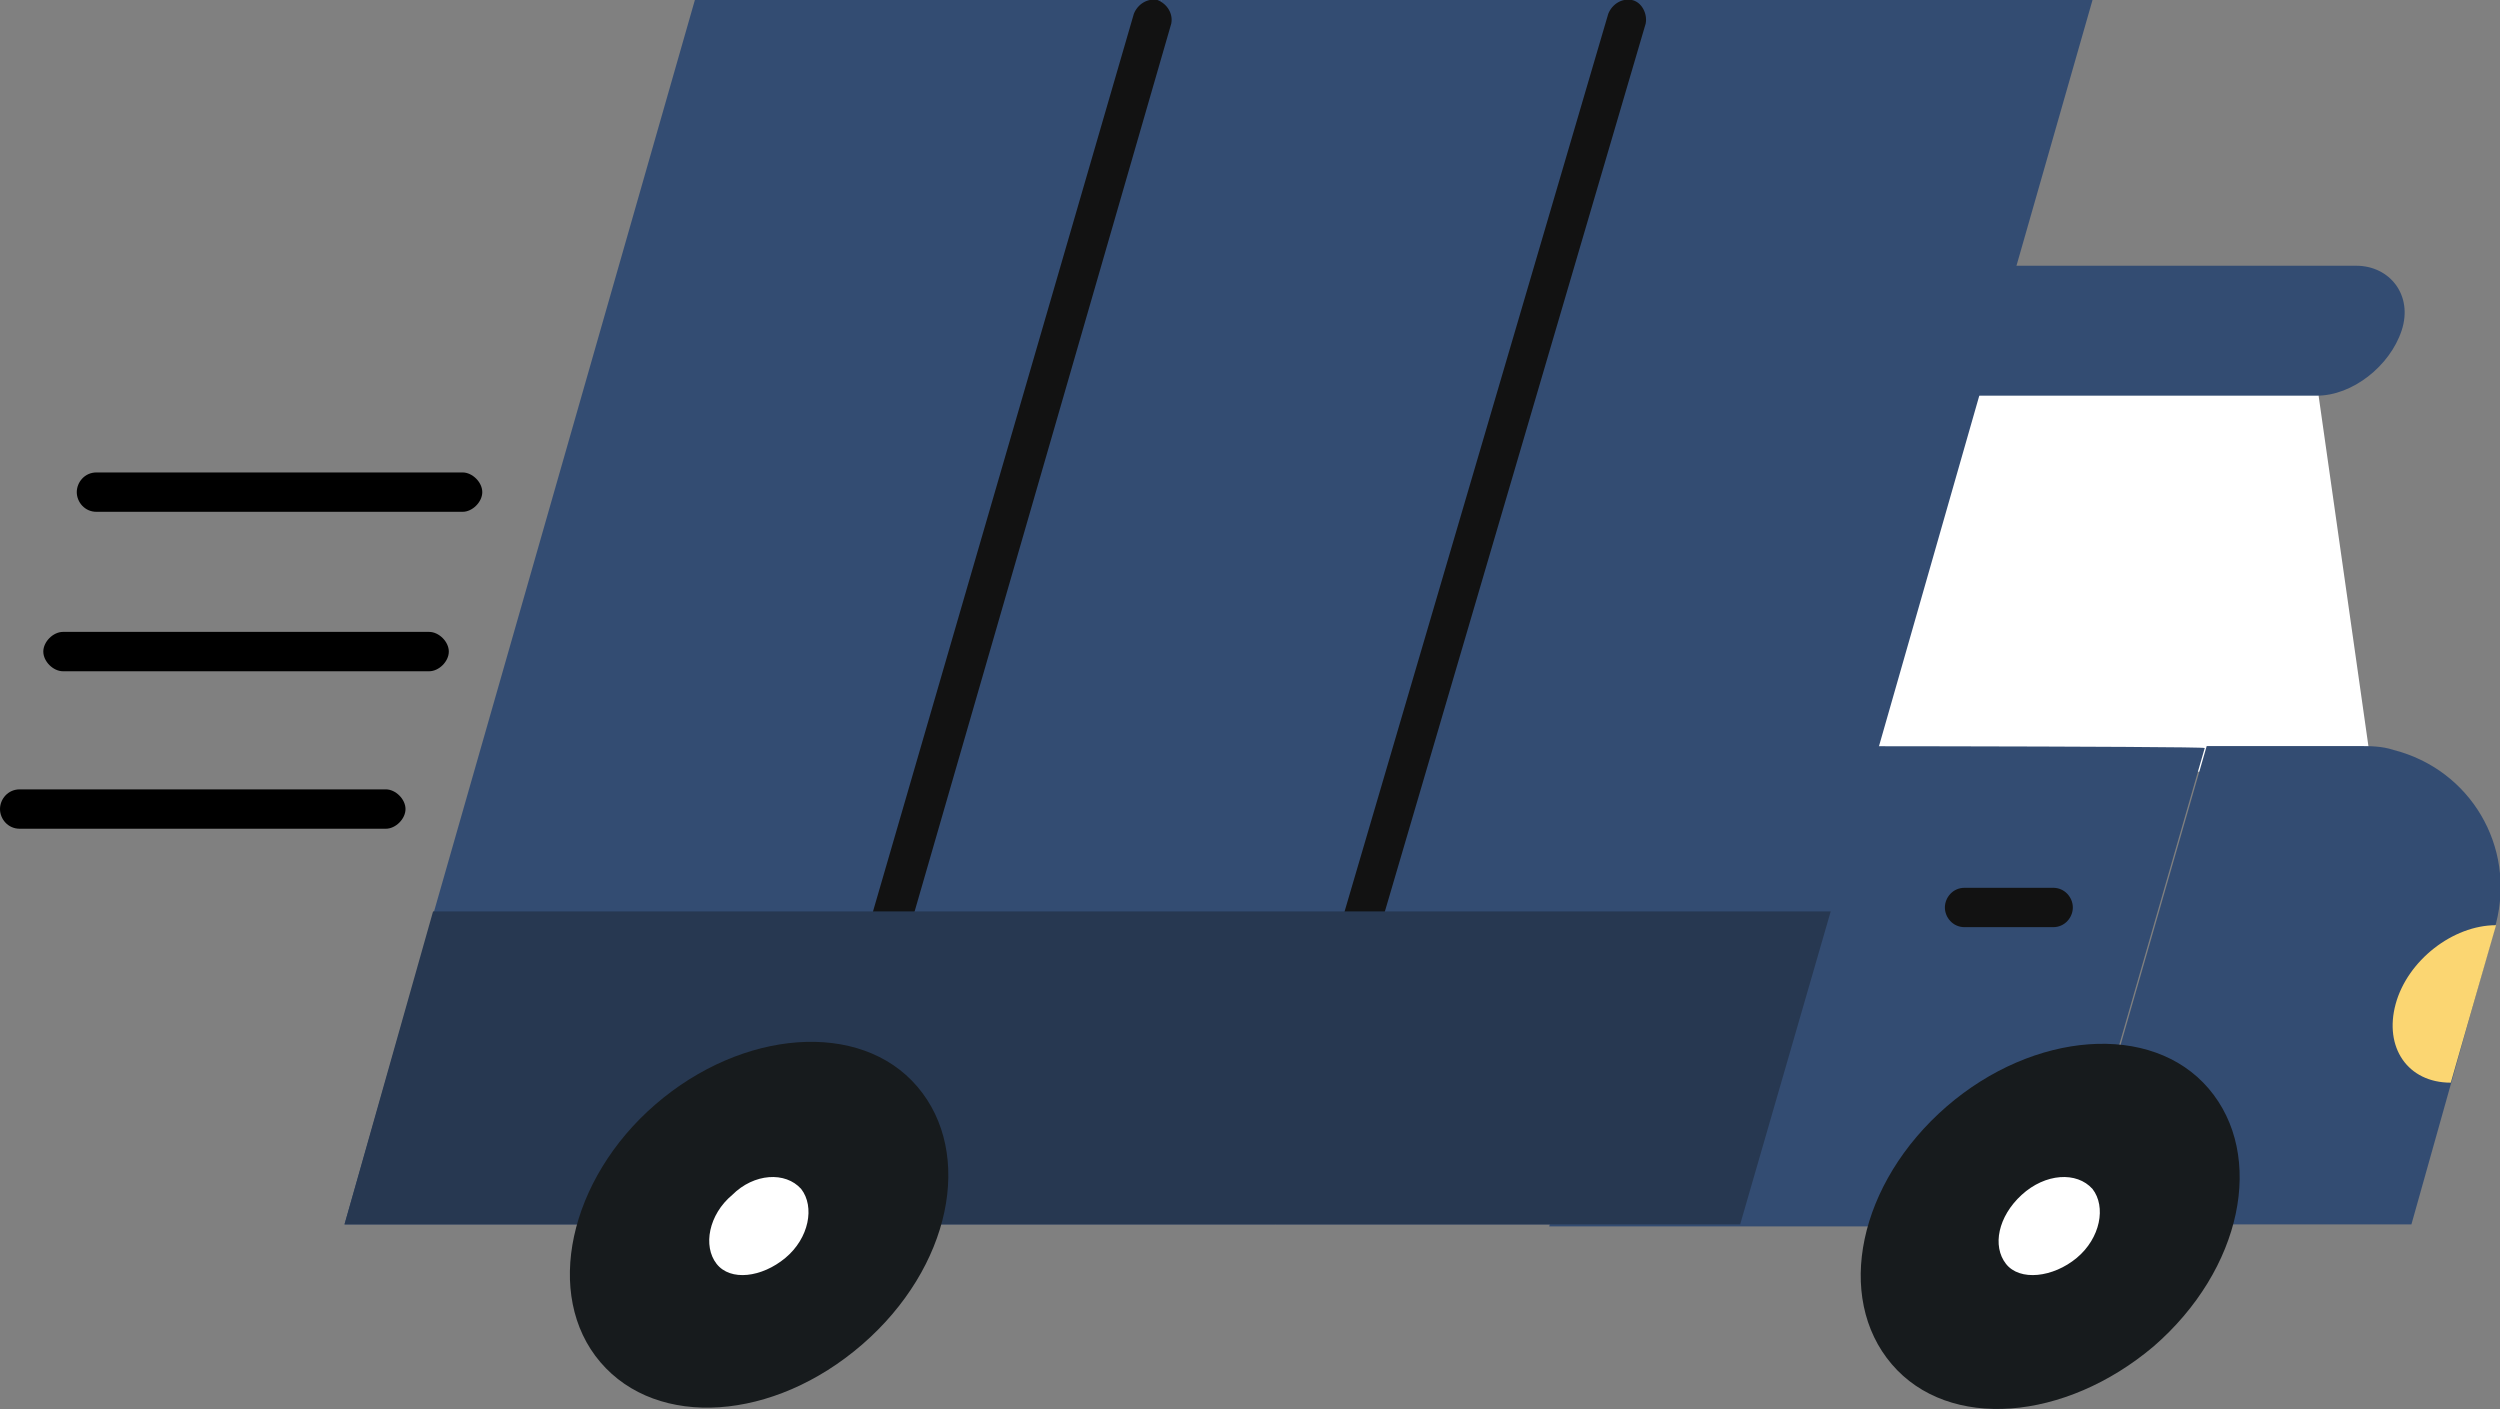 <?xml version="1.0" encoding="utf-8"?>
<!-- Generator: Adobe Illustrator 27.6.1, SVG Export Plug-In . SVG Version: 6.00 Build 0)  -->
<svg version="1.1" id="Layer_2_00000091011302556239462720000001095503345219540639_"
	 xmlns="http://www.w3.org/2000/svg" xmlns:xlink="http://www.w3.org/1999/xlink" x="0px" y="0px" viewBox="0 0 127 71.6"
	 style="enable-background:new 0 0 127 71.6;" xml:space="preserve">
<rect x="0" y="0" width="127" height="71.6" fill="#808080" stroke="none"/>
<style type="text/css">
	.st0{fill:#FFFFFF;}
	.st1{fill:#334C72;}
	.st2{fill:#FBD672;}
	.st3{fill:#121212;}
	.st4{fill:#273851;}
	.st5{fill:#171B1D;}
</style>
<g id="Layer_1-2_00000118360103694904782990000007239365768109265295_">
	<g id="Layer_1-2">
		<path class="st0" d="M117.6,18.8l2.9,20.4H93.8V19.3L117.6,18.8z"/>
		<path class="st1" d="M79.1,20.1h38.6c1.8,0,3.7-1.5,4.3-3.3s-0.6-3.3-2.3-3.3H81c-1.8,0-3.7,1.5-4.3,3.3
			C76.2,18.6,77.3,20.1,79.1,20.1L79.1,20.1z"/>
		<path class="st1" d="M85.7,37.9l-7,24.4h26.3l7-24.3C112.1,37.9,85.7,37.9,85.7,37.9z"/>
		<path class="st1" d="M126.8,46.9c1-3.9-1.3-7.8-5.2-8.8c-0.6-0.2-1.2-0.2-1.8-0.2h-7.7l-7,24.3h17.4L126.8,46.9L126.8,46.9
			L126.8,46.9z"/>
		<path class="st2" d="M126.8,47c-2.2,0-4.5,1.8-5.1,4s0.6,4,2.8,4L126.8,47C126.8,47,126.8,47,126.8,47z"/>
		<path class="st1" d="M35.3,0L17.5,62.2h23.6L59,0H35.3L35.3,0z"/>
		<path class="st1" d="M59,0L41.1,62.2h23.7L82.6,0C82.6,0,59,0,59,0z"/>
		<path class="st1" d="M82.6,0L64.8,62.2h23.7L106.3,0H82.6z"/>
		<path class="st3" d="M69.1,48.2c-0.1,0-0.2,0-0.3,0c-0.5-0.2-0.8-0.7-0.7-1.2L81.7,0.7c0.2-0.5,0.7-0.8,1.2-0.7s0.8,0.7,0.7,1.2
			L70,47.5C69.9,47.9,69.5,48.2,69.1,48.2z"/>
		<path class="st3" d="M45,48.7c-0.1,0-0.2,0-0.3,0c-0.5-0.2-0.8-0.7-0.7-1.2L57.6,0.7c0.2-0.5,0.7-0.8,1.2-0.7
			c0.5,0.2,0.8,0.7,0.7,1.2L46,47.9C45.8,48.4,45.4,48.7,45,48.7z"/>
		<path class="st4" d="M17.5,62.2h70.9L93,46.3H22C22,46.3,17.5,62.2,17.5,62.2z"/>
		<path class="st5" d="M43.8,68.3c4.5-3.9,5.7-9.7,2.8-13.1s-8.9-2.9-13.3,0.9s-5.7,9.7-2.8,13.1C33.4,72.6,39.3,72.2,43.8,68.3
			L43.8,68.3L43.8,68.3z"/>
		<path class="st0" d="M39.9,63.9c1.2-1,1.5-2.6,0.8-3.5c-0.8-0.9-2.4-0.8-3.5,0.3c-1.2,1-1.5,2.6-0.8,3.5S38.7,64.9,39.9,63.9
			L39.9,63.9z"/>
		<path class="st5" d="M109.4,68.4c4.5-3.9,5.7-9.7,2.8-13.1s-8.9-2.9-13.3,0.9c-4.5,3.9-5.7,9.7-2.8,13.1S104.9,72.2,109.4,68.4
			L109.4,68.4L109.4,68.4z"/>
		<path class="st0" d="M105.5,63.9c1.2-1,1.5-2.6,0.8-3.5c-0.8-0.9-2.4-0.8-3.6,0.3s-1.5,2.6-0.8,3.5S104.3,64.9,105.5,63.9
			L105.5,63.9L105.5,63.9z"/>
		<path class="st3" d="M104.3,47.1h-4.5c-0.6,0-1-0.5-1-1s0.4-1,1-1h4.5c0.6,0,1,0.5,1,1S104.9,47.1,104.3,47.1z"/>
		<path d="M23.5,26H4.9c-0.6,0-1-0.5-1-1s0.4-1,1-1h18.6c0.5,0,1,0.5,1,1S24,26,23.5,26L23.5,26z"/>
		<path d="M21.8,34.1H3.2c-0.5,0-1-0.5-1-1s0.5-1,1-1h18.6c0.5,0,1,0.5,1,1S22.3,34.1,21.8,34.1z"/>
		<path d="M19.6,42.1H1c-0.6,0-1-0.5-1-1s0.4-1,1-1h18.6c0.5,0,1,0.5,1,1S20.1,42.1,19.6,42.1z"/>
	</g>
</g>
</svg>
